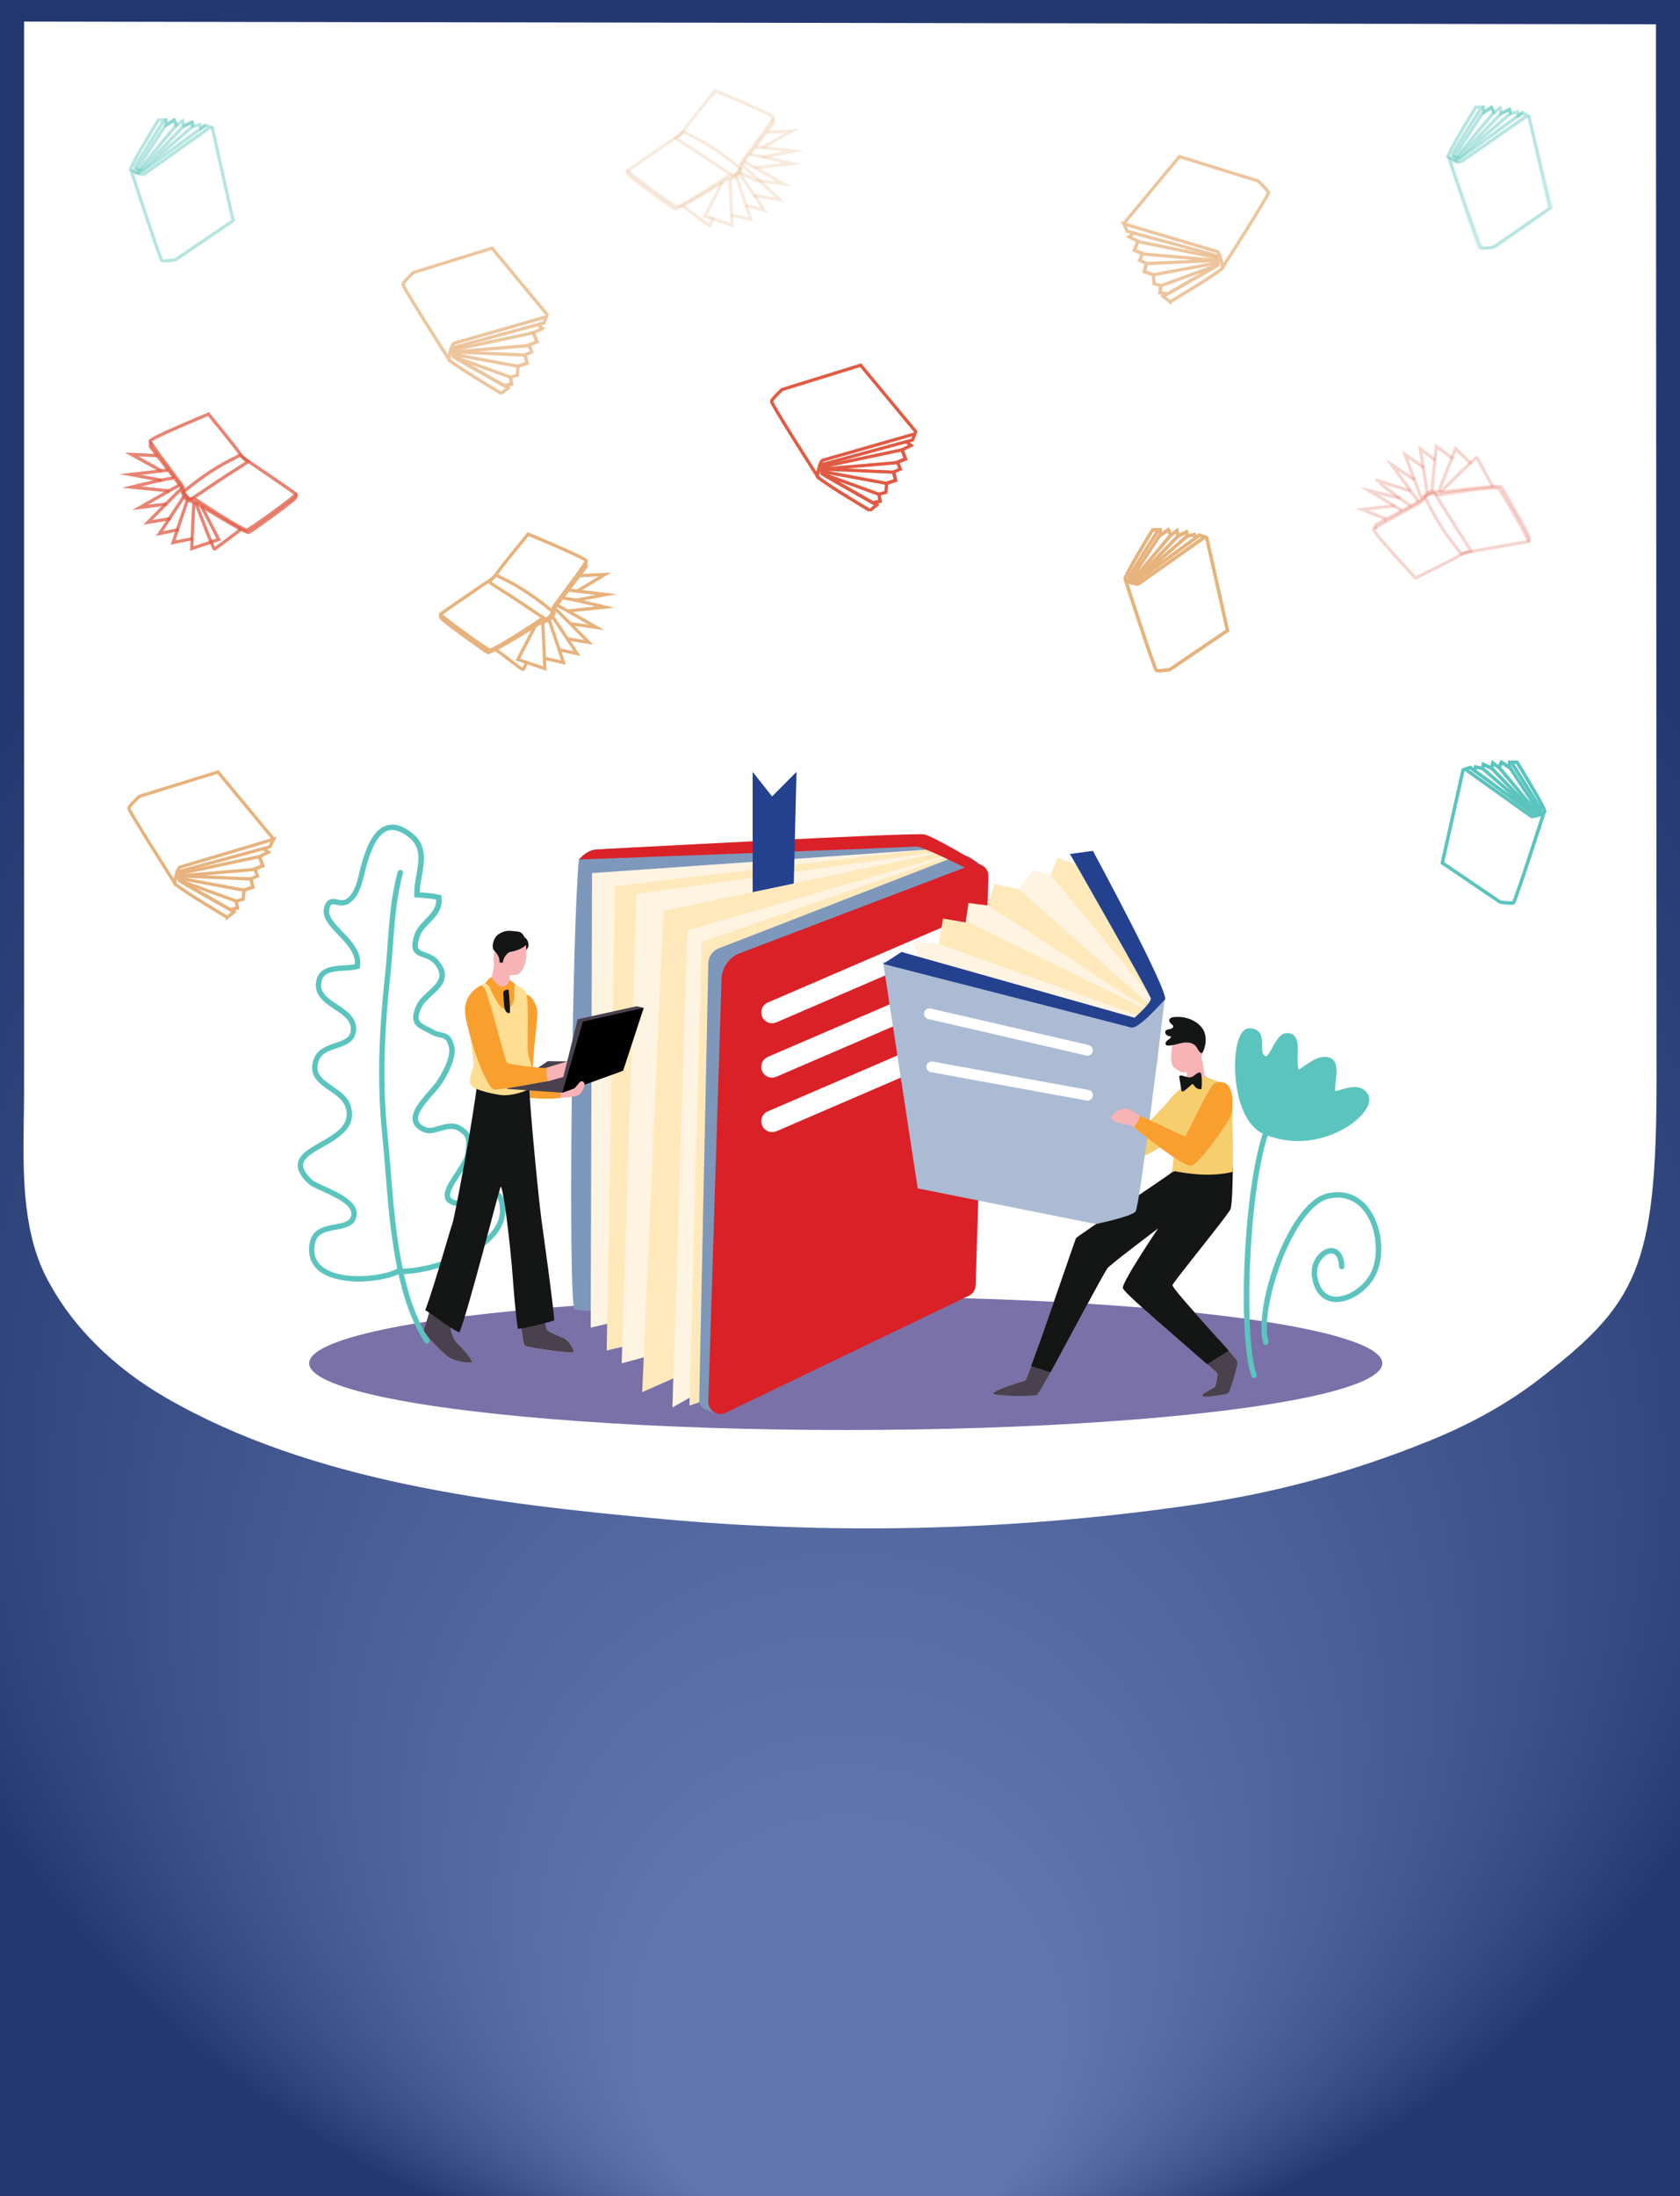 <svg xmlns="http://www.w3.org/2000/svg" xmlns:xlink="http://www.w3.org/1999/xlink" viewBox="0 0 260.24 340"><defs><radialGradient id="c" cx="130.9" cy="177.98" fx="130.9" fy="347.29" r="177.1" gradientTransform="translate(.39 0)" gradientUnits="userSpaceOnUse"><stop offset=".17" stop-color="#fff"></stop><stop offset=".89" stop-color="#231f20"></stop></radialGradient></defs><g><g id="b"><rect y="0" width="260.24" height="340" fill="#24418f" stroke-width="0"></rect><rect width="260.24" height="340" fill="url(#c)" opacity=".28" stroke-width="0"></rect><path d="M5.22,192.72c.47,1.66,1.07,3.27,1.84,4.8,4.04,8.02,10.91,14.41,18.62,18.86,22.64,13.09,51.24,16.45,76.88,18.79,27.72,2.53,55.75,1.75,83.29-2.35,12.18-1.81,23.6-4.96,35.06-9.55,6.2-2.48,12.16-5.62,17.46-9.71,15.13-11.66,18.24-17.15,18.24-46.51,0-7.06,0-14.12-.01-21.17-.01-16.81-.02-33.63-.03-50.44l-.05-83.99c0-.39,0-7.69,0-7.69-.02,0-252.79-.42-252.79-.42v130.36c0,11.67,0,23.34,0,35,0,7.62-.64,16.42,1.5,24.03Z" fill="#fff" stroke-width="0"></path><ellipse cx="131.01" cy="211.06" rx="83.12" ry="10.33" fill="#7971a8" stroke-width="0"></ellipse><path d="M211.96,169.54c-.99-1.83-2.99-1.22-4.18-.86-.33.1-.76.23-.95.23-.06-.25.02-.96.08-1.44.16-1.42.37-3.19-.83-3.68-1.46-.6-3.09.55-4.4,1.48-.17.12-.33.23-.49.34-.23-.6-.2-1.48-.17-2.34.05-1.43.1-3.05-1.31-3.31-1.28-.24-2.03,1.13-2.63,2.24-.3.56-.68,1.26-.95,1.34-.02,0-.05.01-.12-.02-.47-.26-.51-.82-.51-1.72,0-1.06,0-2.52-1.9-2.6-.64-.03-1.52.42-2,2.72-.8,3.78-.08,11.57,4,13.59-3.15,9.63-3.82,32.01-1.73,37.57.06.17.22.27.39.27.05,0,.1,0,.15-.03.22-.08.33-.32.24-.54-2-5.32-1.3-27.62,1.72-36.96,1.62.57,3.2.83,4.69.83,4.53,0,8.28-2.21,9.96-4.13,1-1.14,1.34-2.23.93-2.98Z" fill="#5bc4bf" stroke-width="0"></path><path d="M196.09,208.23c-.18,0-.35-.12-.4-.3-1.09-3.61.98-12.11,4.34-17.83,1.27-2.16,3.27-4.84,5.64-5.36,3.11-.68,5.07.74,6.16,2.07,2.16,2.62,2.78,7.13,1.42,10.29-1.16,2.68-4.31,4.77-6.76,4.45-1.01-.13-2.79-.8-3.26-3.84-.29-1.85.65-3.29,1.53-3.95.73-.55,1.54-.69,2.2-.38.55.26,1.22.93,1.31,2.68.01.23-.17.43-.4.44-.23.02-.43-.17-.44-.4-.05-1.04-.35-1.74-.83-1.96-.37-.17-.87-.06-1.34.29-.75.56-1.42,1.76-1.2,3.15.29,1.88,1.17,2.96,2.54,3.14,2.07.27,4.88-1.62,5.88-3.95,1.23-2.84.65-7.07-1.3-9.42-.94-1.14-2.64-2.38-5.33-1.78-1.64.36-3.4,2.08-5.1,4.96-3.2,5.46-5.27,13.8-4.26,17.16.07.22-.06.45-.28.52-.04.01-.08.02-.12.02Z" fill="#5bc4bf" stroke-width="0"></path><path d="M66.13,208c-.14,0-.27-.07-.35-.19-4.52-7-5.39-17.81-6.08-26.49-.16-1.99-.31-3.86-.49-5.6-.98-9.31-.27-18.21.45-24.93.16-1.49.27-3.06.38-4.57.27-3.76.56-7.65,1.57-11.23.06-.22.29-.35.52-.29.22.06.35.3.29.52-.99,3.5-1.27,7.34-1.55,11.06-.11,1.52-.23,3.09-.39,4.6-.72,6.68-1.42,15.52-.45,24.75.18,1.75.33,3.63.49,5.63.69,8.59,1.54,19.28,5.95,26.1.13.19.07.45-.12.58-.07.05-.15.07-.23.07Z" fill="#5bc4bf" stroke-width="0"></path><path d="M55.64,198.41c-2.32,0-4.65-.45-6.11-1.57-1.39-1.06-1.92-2.63-1.53-4.54.44-2.11,2.36-2.46,3.9-2.74,1.14-.21,2.13-.39,2.43-1.12.71-1.7-2.24-3.04-4.39-4.01-.99-.45-1.77-.8-2.16-1.16-1.22-1.14-1.76-2.15-1.65-3.1.17-1.44,1.79-2.36,3.51-3.34,2.37-1.34,4.81-2.73,3.85-5.5-.36-1.04-1.41-1.76-2.42-2.45-1.56-1.07-3.33-2.29-2.51-4.79.54-1.66,2.04-2.16,3.37-2.61,1.42-.48,2.3-.83,2.41-1.96.14-1.5-1.16-2.37-2.53-3.28-1.46-.97-3.11-2.07-2.87-4.1.3-2.44,2.56-2.58,4.39-2.69.59-.04,1.16-.07,1.64-.17.13-1.7-1.24-3.13-2.57-4.52-1.33-1.39-2.59-2.71-2.2-4.23.42-1.6,1.39-1.4,2.11-1.26.46.09.89.18,1.3-.07,1.23-.75,1.68-2.56,2-3.88.62-2.5,1.65-6.65,4.21-7.5,1.23-.41,2.63.01,4.15,1.25,2.22,1.81,1.77,4.36,1.37,6.61-.15.86-.3,1.68-.32,2.46.93.06,1.99.16,3.06.4l.29.07.03.29c.22,1.87-.88,3.01-1.86,4.01-.65.67-1.27,1.3-1.53,2.12-.62,1.9-.19,2.05.83,2.41.67.23,1.51.52,2.19,1.38,1.98,2.49.26,4.06-1.12,5.31-.65.59-1.33,1.21-1.63,1.88-.91,2-.3,2.31,1.04,2.97.28.14.58.29.88.46.43.25.8.32,1.16.39.92.18,1.55.43,1.99,2.05.59,2.18-1.77,5.68-2.04,6.07-.3.44-.75.95-1.22,1.48-1.14,1.3-2.57,2.92-2.31,4.01.11.44.5.8,1.21,1.08.52.21,1.22,0,1.97-.21,1.08-.31,2.3-.67,3.47.05,1.83,1.13,1.72,2.27,1.56,3.85l-.03.28c-.1,1.04-.93,2.29-1.73,3.5-.82,1.25-1.76,2.66-1.46,3.33.12.28.51.47,1.15.57.74.11,1.76-.35,2.74-.8,1.33-.61,2.6-1.18,3.55-.59.66.41,1.01,1.31,1.06,2.76.06,1.67-.68,3.26-2.21,4.74-3.65,3.52-10.83,5.43-14.29,5.24-1.44.7-3.8,1.16-6.15,1.16ZM51.6,140.01c-.3,0-.45.16-.59.73-.28,1.07.82,2.22,1.99,3.44,1.47,1.53,3.13,3.27,2.76,5.5l-.04.26-.26.07c-.62.17-1.33.22-2.09.26-2.11.13-3.41.32-3.61,1.96-.18,1.52,1.06,2.34,2.5,3.3,1.45.96,3.09,2.06,2.9,4.06-.16,1.73-1.66,2.23-2.98,2.68-1.25.42-2.43.82-2.84,2.07-.59,1.82.45,2.65,2.19,3.84,1.12.77,2.29,1.57,2.74,2.87,1.19,3.43-1.81,5.13-4.23,6.5-1.53.87-2.97,1.69-3.09,2.71-.08.65.39,1.45,1.39,2.39.28.26,1.08.63,1.93,1.01,2.46,1.12,5.83,2.65,4.81,5.1-.48,1.14-1.78,1.38-3.05,1.62-1.5.28-2.91.54-3.23,2.09-.33,1.59.08,2.83,1.22,3.7,2.83,2.16,9.14,1.47,11.48.27l.1-.05h.12c3.18.25,10.3-1.64,13.76-4.99,1.35-1.3,2.01-2.68,1.96-4.1-.04-1.13-.27-1.83-.67-2.08-.58-.36-1.69.15-2.76.64-1.1.5-2.23,1.02-3.22.86-.95-.15-1.54-.49-1.79-1.06-.48-1.09.5-2.56,1.53-4.13.74-1.12,1.51-2.29,1.59-3.12l.03-.29c.15-1.55.22-2.19-1.17-3.05-.85-.52-1.79-.25-2.79.04-.85.25-1.72.5-2.51.19-.97-.39-1.54-.95-1.72-1.67-.36-1.51,1.16-3.23,2.49-4.76.45-.52.88-1.01,1.16-1.41.84-1.21,2.33-3.9,1.92-5.38-.34-1.25-.68-1.31-1.35-1.45-.38-.08-.86-.17-1.41-.49-.29-.17-.57-.31-.84-.44-1.37-.68-2.67-1.32-1.43-4.06.38-.83,1.12-1.5,1.83-2.15,1.56-1.42,2.44-2.38,1.02-4.17-.53-.67-1.18-.89-1.81-1.11-1.3-.45-2.16-.96-1.35-3.46.32-1,1.04-1.73,1.73-2.44.9-.93,1.68-1.74,1.65-3.03-1.06-.21-2.11-.29-3.01-.34l-.38-.02v-.38c-.05-.98.13-2.01.31-3.02.4-2.22.77-4.32-1.07-5.81-1.29-1.05-2.42-1.42-3.36-1.11-2.12.71-3.12,4.73-3.66,6.89-.37,1.48-.86,3.48-2.39,4.41-.69.42-1.36.29-1.9.18-.22-.05-.4-.08-.54-.08Z" fill="#5bc4bf" stroke-width="0"></path><path d="M150.71,133.02s-7.38-3.19-8.49-3.07c-.98.11-39.83.81-49.93,1.57-1.38.1-2.61,1.54-2.61,1.54-1.03,9.39-1.75,69.01-.66,69.63,1.18.67,32.2,1.01,32.2,1.01l29.49-70.69Z" fill="#7e98bb" stroke-width="0"></path><polygon points="144.07 131.5 91.71 135.17 91.5 205.55 137.9 194.34 149.37 133.43 144.07 131.5" fill="#fff3e1" stroke-width="0"></polygon><path d="M144.07,131.5c-.7-.05-48.79,5.69-48.79,5.69l-1.3,71.89,18.5-4.37,32.14-50.54,6.03-19.18-6.58-3.48Z" fill="#ffe9ba" stroke-width="0"></path><polygon points="147.29 131.6 98.57 138.4 96.3 211.07 119.45 204.76 150.47 140.89 147.29 131.6" fill="#fff3e1" stroke-width="0"></polygon><polygon points="146.44 131.82 102.76 141.04 99.48 215.53 143.31 196.11 146.44 131.82" fill="#ffe9ba" stroke-width="0"></polygon><polygon points="146.91 132.34 106.47 144.03 104.16 217.9 136.72 199.37 151.4 135 146.91 132.34" fill="#fff3e1" stroke-width="0"></polygon><polygon points="147.54 132.36 108.69 145.84 106.8 217.62 117.55 213.86 147.32 159.76 150.36 134.74 147.54 132.36" fill="#ffe9ba" stroke-width="0"></polygon><path d="M150.71,133.02c-.73-.62-1.73-.79-2.62-.44l-36.76,14.24c-.94.37-1.58,1.27-1.61,2.29l-1.41,67.62c-.02.65.37,1.24.98,1.48l1.8.7,41.52-84.52-1.9-1.37Z" fill="#7e98bb" stroke-width="0"></path><path d="M150.6,133.88l-35.99,13.69c-1.66.63-2.78,2.2-2.84,3.98l-2.05,65.45c-.04,1.4,1.41,2.34,2.67,1.73l37.69-18.13c.63-.3,1.03-.92,1.05-1.62l1.98-63.31c.04-1.33-1.28-2.27-2.52-1.8Z" fill="#da2128" stroke-width="0"></path><path d="M149.46,134.32s-6.79-3.41-7.59-3.27c-.8.13-52.18,2.02-52.18,2.02,0,0,1.19-1.45,2.61-1.54,1.42-.1,49.33-2.7,50.9-2.34,1.57.37,8.34,4.45,8.34,4.45l-2.08.68Z" fill="#da2128" stroke-width="0"></path><path d="M79.49,152.73c-.91-.88-.41-2.76-.41-2.76l-2.43-1.83s-.23,3.22-.93,4.17c-.7.95,1.18,1.53,1.18,1.53l1.46-.59,1.13-.52Z" fill="#f8b3b5" stroke-width="0"></path><path d="M85.39,169.94c.55.02,3.76.08,4.42-.55.38-.36,1.06-1.58.59-1.94-.47-.36-.72,1.13-1.64,1.08-.55-.02.19-.59.08-.96-.11-.37-2.17.85-2.53.81-.36-.04-1.47,1.54-.92,1.56Z" fill="#f8b3b5" stroke-width="0"></path><path d="M86.63,168.13c-2.91,0-3.56-1.11-3.94-1.4-.55-.43.61-9.08.57-9.9-.04-.74-.43-2.1-1.42-2.8-.12.02-.25.04-.37.06l-2.53,8.49s.61,6.31,1.4,6.98c.58.49,5.28.72,6.5.39.04-.55-.3-1.28-.21-1.82Z" fill="#f99f2e" stroke-width="0"></path><path d="M81.26,145.13c.33.1.82.99.53,1.55-.08.15-.57.94-.57.94l-.33-1.46.38-1.03Z" fill="#141515" stroke-width="0"></path><path d="M76.09,152.27c-1.26.03-3.11,1.38-3.49,2.14-.38.76,1.59,10.82,1.4,12.59-.19,1.77-3.32,22.65-3.64,23.34-1.93,4.24-3.03,10.86-4.72,15.49-.17.48,3.04,3.8,3.99,4.37.95.57,3.04.89,3.42.7.38-.19-1.9-2.72-2.22-2.91-.32-.19-1.08-1.96-1.01-2.28.06-.32,7.39-21.25,7.71-21.94.32-.7,2,12.18,2.76,16.94.16,1.03.54,7.31.99,7.63.44.32,7.28,1.27,7.53,1.01.25-.25-.7-1.77-1.33-2.09-.63-.32-2.63-1.04-2.78-1.46-.85-2.29-1.84-18.04-1.84-18.86s-.89-17.78-.89-18.35-.51-14.43-.82-15c-.32-.57-2.78-1.38-5.06-1.32Z" fill="#f8b3b5" stroke-width="0"></path><path d="M73.05,210.9c.38-.19-1.9-2.72-2.22-2.91-.32-.19-1.08-1.96-1.01-2.28.03-.13,1.25-3.67,2.72-7.88-1.55-.03-3.1.02-4.65.17-.72,2.75-1.41,5.53-2.25,7.83-.17.48,3.04,3.8,3.99,4.37.95.57,3.04.89,3.42.7Z" fill="#49424e" stroke-width="0"></path><path d="M88.81,209.35c.25-.25-.7-1.77-1.33-2.09-.63-.32-2.63-1.04-2.78-1.46-.31-.84-.64-3.46-.93-6.49-1.26-.28-2.53-.53-3.8-.75.12.81.23,1.54.33,2.14.16,1.03.54,7.31.99,7.63.44.32,7.28,1.27,7.53,1.01Z" fill="#49424e" stroke-width="0"></path><path d="M80.22,205.71c1.04,0,5.32-1.12,5.65-1.32-.42-4.34-1.45-11.53-1.99-15.5-.49-3.63-1.72-16.55-1.9-20.45-.17.02-6.1,1.71-8.01-1.05-.54,5.21-3.63,21.51-3.91,22.12-.24.52-2.66,9.21-4.18,13.33,1.15.66,4.05,2.98,5.29,3.44,1.36-3.26,6.08-21.89,6.37-22.52.32-.7,1.5,8.39,1.95,14.8.04.58.39,5.19.73,7.14Z" fill="#141515" stroke-width="0"></path><path d="M75.58,152.06c-2.52,1.02-3.02,2.44-3.02,4.86s1.04,7.42.78,8.25c-.26.84.62,2.22.62,2.22,0,0,.82,1.76,3.79,1.77,3.08,0,3.8-.38,4.21-.72.41-.34.88-.4.67-1.45-.21-1.04-.83-2.98-.89-4.33-.06-1.35.16-8.03-.21-8.82-.37-.79-2.22-1.83-2.55-1.57-.33.26-.42,1.44-.63,1.4-.22-.04-2.44-1.75-2.79-1.61Z" fill="#f99f2e" stroke-width="0"></path><path d="M82.69,168.07c.68-.78-.89-4.19-.94-5.4-.06-1.35.16-8.03-.21-8.82-.27-.59-1.39-1.33-2.06-1.55.01.13.07.28.1.46.09.5.12,1.01.09,1.51-.03.5-.13,1.03-.44,1.42-.31.4-.89.62-1.34.41-.26-.12-.44-.36-.61-.6-.6-.85-1.09-1.78-1.47-2.75-.09-.22-.17-.46-.3-.66-2.45,1.02-2.94,2.44-2.94,4.83s1.04,7.42.78,8.25c-.05.16-.76,1.68-.5,2.59.26.91,3,1.5,4.57,1.75,1.81.28,4.61-.67,5.27-1.44Z" fill="#ffde91" stroke-width="0"></path><path d="M75.19,152.24c1.04.63,2.4,2.63,2.49,2.63.08,0,.68-1.62.8-1.22.02.07.66,1.09.83,1.07.17-.02.47-2.25.45-2.32-.03-.06-.14-.21-.19-.25-.25-.17-.32-.22-.58-.4-.06.23-.18.3-.3.51-.12.21-.42.42-.66.47-.37.08-.72-.16-1.01-.41-.17-.14-.34-.29-.49-.46-.11-.12-.4-.57-.4-.57-.44.16-.82.73-.95.94Z" fill="#f99f2e" stroke-width="0"></path><polygon points="96.96 164.45 96.24 165.87 87.1 169.17 78.47 168.58 84.87 164.28 96.96 164.45" fill="#49424e" stroke-width="0"></polygon><path d="M74.15,152.76c-.97.66-1.87,1.55-2.08,3.17-.12.96.16,2.49,1.36,6.48.57,1.91,2.28,6.06,3.04,6.25.76.19,7.94-1.26,8.32-1.26s3.29-1.08,3.8-.76,1.7.2,1.71-.32c0-.51-1.39-2.09-1.84-2.09s-3.8,1.08-4.05,1.14c-.25.06-5.54-.51-5.85-.83-.32-.32-2.19-7.82-2.57-8.77-.38-.95-.73-3.77-1.84-3.01Z" fill="#f8b3b5" stroke-width="0"></path><path d="M77.3,145.07c-.48.81-.74,2.09-.84,3.2-.1,1.12.57,2.21,1.13,2.42.56.21,2.16.44,2.67.12,1.21-.75,1.37-2.85,1.27-3.99-.1-1.14-.83-2.22-1.57-2.4-1.59-.38-2.29.03-2.66.65Z" fill="#f8b3b5" stroke-width="0"></path><path d="M77.96,153.8c.06.43.06,1.74.22,2.38.16.63.8.91.82.46.03-.45-.14-3.29-.24-3.39-.1-.1-.87.02-.8.55Z" fill="#141515" stroke-width="0"></path><path d="M84.72,165.27c-.16.05-.28.08-.32.09-.25.06-5.54-.51-5.85-.83-.32-.32-2.19-7.82-2.57-8.77-.38-.95-.73-3.77-1.84-3.01-.97.66-1.87,1.55-2.08,3.17-.12.96.16,2.49,1.36,6.48.57,1.91,2.28,6.06,3.04,6.25.76.19,7.94-1.26,8.32-1.26.02,0,.05,0,.08,0-.14-.46-.21-.94-.21-1.42,0-.24.03-.47.07-.69Z" fill="#f99f2e" stroke-width="0"></path><path d="M77.25,144.61c-.9.59-1.09,2.03-.8,2.42.29.38.67.67.84,1.26.17.59,0,.69.18.73.05,0,.44.1.45-.1.04-.82.85-1.51,1.08-1.54,1.58-.23,2.63-1.03,2.55-1.37-.5-2.01-1.17-1.74-2.06-1.86-.59-.08-1.35-.12-2.25.47Z" fill="#141515" stroke-width="0"></path><polygon points="99.72 156.03 98.62 155.78 89.48 157.8 87.1 167.39 87.62 167.39 99.72 156.03" fill="#49424e" stroke-width="0"></polygon><polygon points="90.29 158.16 87.1 169.17 96.53 165.75 99.72 156.03 90.29 158.16" fill="#010101" stroke-width="0"></polygon><path d="M88.71,168.7l1.83-.63c.02-.26-.03-.48-.21-.61-.52-.38-.85.79-1.63,1.23Z" fill="#f8b3b5" stroke-width="0"></path><polygon points="116.59 138.12 116.59 119.5 119.6 123.3 123.38 119.5 122.96 136.78 116.59 138.12" fill="#24418f" stroke-width="0"></polygon><path d="M119.6,158.42c-.65,0-1.27-.38-1.54-1.01-.37-.85.03-1.83.87-2.2l28.19-12.15c.85-.37,1.83.03,2.2.87.37.85-.03,1.84-.87,2.2l-28.19,12.15c-.22.09-.44.14-.66.14Z" fill="#fff" stroke-width="0"></path><path d="M119.6,166.84c-.65,0-1.27-.38-1.54-1.01-.37-.85.03-1.83.87-2.2l28.19-12.15c.85-.37,1.83.03,2.2.87.37.85-.03,1.83-.87,2.2l-28.19,12.15c-.22.09-.44.14-.66.14Z" fill="#fff" stroke-width="0"></path><path d="M119.6,175.27c-.65,0-1.27-.38-1.54-1.01-.37-.85.03-1.84.87-2.2l28.19-12.15c.85-.37,1.83.03,2.2.88.37.85-.03,1.83-.87,2.2l-28.19,12.15c-.22.09-.44.14-.66.14Z" fill="#fff" stroke-width="0"></path><path d="M183.64,165c.2,1,.36,2.01,0,2.65-.36.64-2,1.93-2.36,2.5-.36.57-4.08,4.51-4.65,4.65-.57.14-7.94-1.72-8.16-2-.21-.29-1.29-1.5-1.72-1.57-.43-.07-.49.32-.74.59-.19.22-.25.95.03,1.31.29.36.92,1.28,1.35,1.13.43-.15,9.16,4.84,9.73,4.7.57-.14,4.44-2.43,4.72-2.29.29.14-.14,4.58-.36,4.87-.21.29-14.67,9.88-14.82,10.16-.14.29-7.51,21.95-7.87,22.02-.36.07-4.87,1.5-4.94,2-.07.5,6.23.43,6.73.29.5-.14,9.74-17.85,10.95-19.66.36-.53,7.87-6.18,7.87-6.18,0,0-5.61,8.31-5.47,9.24.14.93,14.63,12.97,14.63,13.25s-.21,1.86-.43,2.08c-.21.21-2.08,1-1.93,1.36.14.36,3.79-.14,4.08-.43s1.43-4.22,1.43-4.8-10.31-11.38-10.09-11.95c.21-.57,8.45-10.66,8.95-11.67.5-1,.41-11.5.34-12.86-.07-1.36.43-5.93-1.63-6.75-.9-.36-2.79-.79-2.79-1.36s-.13-2.36-.7-3.01c-.57-.64-2.24,1.32-2.16,1.72Z" fill="#f8b3b5" stroke-width="0"></path><path d="M186.21,216.1c.14.36,3.79-.14,4.08-.43s1.43-4.22,1.43-4.8c0-.2-1.26-1.65-2.89-3.48-.13.06-.27.12-.4.18-1.3.53-2.62,1.02-3.95,1.44,2.32,2,4.1,3.55,4.1,3.65,0,.29-.21,1.86-.43,2.08-.21.21-2.08,1-1.93,1.36Z" fill="#49424e" stroke-width="0"></path><path d="M163.78,208.91c-.94-.28-1.88-.57-2.83-.79-1.14,3.19-2.02,5.58-2.14,5.6-.36.07-4.87,1.5-4.94,2-.07.5,6.23.43,6.73.29.21-.06,1.93-3.15,3.95-6.88-.26-.07-.51-.15-.76-.22Z" fill="#49424e" stroke-width="0"></path><path d="M181.63,198.93c.21-.57,8.45-10.66,8.95-11.67.25-.51.36-3.45.39-6.41-.29-.03-.59-.03-.87-.02-2.82.05-4.87.09-7.69.14-.05.29-.87.51-.91.56-.21.29-14.67,9.88-14.82,10.16-.12.23-4.9,14.27-6.96,19.81,1.01.29,2.01.61,2.99.97,2.94-5.3,7.96-14.83,8.83-16.12.36-.53,7.87-6.18,7.87-6.18,0,0-5.61,8.31-5.47,9.24.11.74,9.28,8.49,13.04,11.79.89-.55,1.78-1.1,2.66-1.64.23-.14.47-.29.7-.43-2.8-3.23-8.89-9.76-8.72-10.2Z" fill="#141515" stroke-width="0"></path><path d="M168.46,175.26c2.6,1.1,8.21,3.81,8.66,3.7.57-.14,4.44-2.43,4.72-2.29.25.12-.04,3.5-.27,4.57,3.01.63,6.45.92,9.38.18.04-3.06,0-6.3-.04-7.01-.07-1.36.43-5.93-1.63-6.75-.69-.27-1.96-.59-2.51-.98-1.02.27-2.04.6-3.07.84-.02.05-.04.1-.07.14-.36.64-2,1.93-2.36,2.5-.36.57-4.08,4.51-4.65,4.65-.48.12-5.79-1.18-7.58-1.77-.17.64-.38,1.46-.58,2.22Z" fill="#f6ce6e" stroke-width="0"></path><path d="M181.85,165.23c.39.29,1.16.97,1.7.77.54-.2,2.24-1.42,2.57-2.42.33-1,1.02-3.02-1.11-3.98-1.28-.58-3,.27-3.35,1.96-.18.86-.53,3.14.19,3.67Z" fill="#f8b3b5" stroke-width="0"></path><path d="M167.97,173.78c1.12-.44,1.01-1.01,1.07-1.61.06-.6-2.81-1.03-2.84-.76-.02.27,1.77,2.37,1.77,2.37Z" fill="#f8b3b5" stroke-width="0"></path><path d="M183.64,167.65s.05-.09.07-.14c1.03-.23,2.05-.56,3.07-.84-.17-.12-.28-.24-.28-.38,0-.57-.13-2.36-.7-3.01-.57-.64-2.24,1.32-2.16,1.72.2,1,.36,2.01,0,2.65Z" fill="#f8b3b5" stroke-width="0"></path><path d="M186.39,159.44c-.26-.48-.66-.86-1.11-1.17-1.01-.68-2.27-.95-3.48-.8-.26.03-.57.12-.66.37-.1.3.17.58.41.78.07.06.14.12.17.2.09.25-.21.45-.47.5-.26.05-.56.06-.7.28-.13.21-.02.49.17.64.19.15.45.19.69.23-.05.28-.35.43-.58.6-.23.17-.41.54-.18.72.08.07.2.08.3.08.77.02,1.5-.3,2.26-.43.76-.13,1.66-.02,2.09.61.45.66.78,1.62,1.22.37.34-.94.36-2.1-.12-2.99Z" fill="#141515" stroke-width="0"></path><path d="M182.86,166.52s-.09,0-.13.02c-.07.05-.07.15-.05.23.11.67.21,1.34.32,2.01,0,.05.02.11.05.15.1.11.28.03.4-.06.4-.3.78-.62,1.14-.96.03-.03.06-.06.11-.07.11-.03.19.09.25.19.24.4.71.69,1.16.58.09-.71.09-1.44,0-2.15-.02-.17-.08-.38-.25-.43-.1-.02-.19.02-.28.06-.4.2-.77.68-1.23.71-.47.04-.99-.29-1.48-.3Z" fill="#141515" stroke-width="0"></path><polygon points="142.51 148.79 141.34 145.78 145.42 146.14 146.09 142.23 149.58 142.83 150.03 139.8 152.99 140.18 154.03 136.87 157.76 137.72 159.95 134.71 162.74 135.5 163.83 132.81 166.68 133.85 179.13 153.8 179.51 164.73 175.26 169.21 149.64 162.39 142.51 148.79" fill="#fff3e1" stroke-width="0"></polygon><path d="M178.88,156.93l-29.27-14.31-.03.21-3.48-.6-.67,3.91,32.15,11.51,1.85,4.53-.2-5.59-21.43-18.92s-3.76-.81-3.76-.81l-1.03,3.27,25.87,16.79Z" fill="#ffe9ba" stroke-width="0"></path><polygon points="179.13 153.8 166.68 133.85 163.83 132.81 162.75 135.47 179.18 155.32 179.13 153.8" fill="#ffe9ba" stroke-width="0"></polygon><path d="M136.79,148.92l5.37,35.06,27.59,5.52s5.5-1.13,6.16-1.94c.66-.81,4.54-33.11,4.54-33.11l-3.58,3.6-40.07-9.14Z" fill="#aabbd3" stroke-width="0"></path><path d="M169.3,131.73s11.99,22.2,11.15,23.03c-.85.83-4.11,4.63-5.26,4.31-1.15-.32-38.4-9.84-38.4-9.84l2.86-1.85,36.09,10.18s2.62-2.27,2.52-2.98c-.1-.71-12.52-22.37-12.52-22.37l3.56-.48Z" fill="#24418f" stroke-width="0"></path><path d="M188.25,167.68c-1.02.34-4.4,8.3-4.69,8.25-.29-.06-6.45-3.02-6.81-3.09-.36-.07-1.49-1.17-2.35-1.2-.86-.03-2.19.65-2.23,1.42-.03.77,2.77,1.07,3.07,1.2.29.13,7.97,6.43,9.25,6.22,1.28-.2,5.63-6.59,6.09-7.53.46-.94.99-6.35-2.33-5.26Z" fill="#f8b3b5" stroke-width="0"></path><path d="M190.58,172.94c.46-.94.99-6.35-2.33-5.26-1.02.34-4.4,8.3-4.69,8.25-.29-.06-6.45-3.02-6.81-3.09-.06-.01-.13-.05-.22-.1-.07.32-.13.64-.28.93-.17.31-.38.6-.62.87,1.63,1.24,7.73,6.12,8.86,5.94,1.28-.2,5.63-6.59,6.09-7.53Z" fill="#f99f2e" stroke-width="0"></path><path d="M168.46,163.44c-.06,0-.13,0-.19-.02l-24.48-5.66c-.45-.1-.73-.55-.63-1,.1-.45.55-.73,1-.63l24.48,5.66c.45.1.73.55.63,1-.09.39-.43.65-.82.65Z" fill="#fff" stroke-width="0"></path><path d="M168.46,170.39s-.1,0-.15-.01l-24.12-4.39c-.46-.08-.76-.52-.67-.97.08-.46.52-.76.97-.67l24.12,4.39c.46.08.76.52.67.97-.07.4-.43.69-.82.69Z" fill="#fff" stroke-width="0"></path><line x1="82.64" y1="51.52" x2="70.65" y2="54.06" fill="none" opacity=".75" stroke="#e7b27c" stroke-miterlimit="10" stroke-width=".5"></line><polyline points="179.68 81.79 179.79 82.83 180.98 82.03 181.37 82.86 182.31 82.14 182.5 82.97 183.77 82.36 183.92 83 185.01 82.76 185.14 83.34 185.81 82.85" fill="none" stroke="#e7b27c" stroke-miterlimit="10" stroke-width=".5"></polyline><polyline points="179.68 81.79 179.79 82.83 180.98 82.03 181.37 82.86 182.31 82.14 182.5 82.97 183.77 82.36 183.92 83 185.01 82.76 185.14 83.34 185.81 82.85" fill="none" stroke="#e7b27c" stroke-miterlimit="10" stroke-width=".5"></polyline><polyline points="175.53 89.79 175.53 89.79 181.36 82.83 180.98 82.03 179.79 82.83 179.77 82.69 175.27 89.56 175.53 89.79" fill="none" stroke="#e7b27c" stroke-miterlimit="10" stroke-width=".5"></polyline><polyline points="175.53 89.79 175.53 89.79 181.36 82.83 180.98 82.03 179.79 82.83 179.77 82.69 175.27 89.56 175.53 89.79" fill="none" stroke="#e7b27c" stroke-miterlimit="10" stroke-width=".5"></polyline><path d="M182.5,82.97l-6.7,6.94c.24-.05,8.12-6.93,8.12-6.93l-.14-.61-1.28.6Z" fill="none" stroke="#e7b27c" stroke-miterlimit="10" stroke-width=".5"></path><path d="M182.5,82.97l-6.7,6.94c.24-.05,8.12-6.93,8.12-6.93l-.14-.61-1.28.6Z" fill="none" stroke="#e7b27c" stroke-miterlimit="10" stroke-width=".5"></path><path d="M176.37,90.39c.31-.23,10.24-7.28,10.24-7.28l-.79-.27-9.78,7.15s-1.05-.39-1.1-.62c-.05-.22,4.53-7.35,4.53-7.35h-.91s-4.61,7.49-4.26,7.65c.35.16,1.77.94,2.08.71" fill="none" stroke="#e7b27c" stroke-miterlimit="10" stroke-width=".5"></path><path d="M176.37,90.39c.31-.23,10.25-7.22,10.25-7.22l-.8-.33-9.78,7.15s-1.05-.39-1.1-.62c-.05-.22,4.53-7.35,4.53-7.35h-.91s-4.61,7.49-4.26,7.65c.35.16,1.77.94,2.08.71" fill="none" stroke="#e7b27c" stroke-miterlimit="10" stroke-width=".5"></path><polyline points="40.83 131.36 41.58 131.94 40.17 132.62 40.72 134.04 39.47 134.52 39.91 135.6 38.87 136.06 39.18 137.34 37.79 137.8 37.67 139.21 36.6 139.5 36.78 140.59 35.64 140.81" fill="none" stroke="#e7b27c" stroke-miterlimit="10" stroke-width=".5"></polyline><path d="M27.76,135.96l10.03,1.86s1.39-.47,1.39-.47l-.31-1.27-11.05-.48,11.68-1-.03-.07,1.25-.49-.55-1.41" fill="none" stroke="#e7b27c" stroke-miterlimit="10" stroke-width=".5"></path><polyline points="27.79 136.31 35.64 140.81 36.78 140.59 36.6 139.51 27.79 136.31" fill="none" stroke="#e7b27c" stroke-miterlimit="10" stroke-width=".5"></polyline><path d="M42.39,129.92l-8.63-10.4-12.17,3.77s-1.58,1.45-1.63,1.84c-.06.39,7.08,11.54,7.08,11.54l.46-1.88" fill="none" stroke="#e7b27c" stroke-miterlimit="10" stroke-width=".5"></path><path d="M35.2,142.02s-8.27-4.9-8.16-5.34c.11-.44.43-2.32.87-2.44.44-.12,14.48-4.31,14.48-4.31l-.57,1.17-13.79,3.75s-.41,1.26-.24,1.47c.17.21,8.48,4.85,8.48,4.85l-1.07.86Z" fill="none" stroke="#e7b27c" stroke-miterlimit="10" stroke-width=".5"></path><path d="M89.72,89.13c2.02-.11,3.98-.19,3.98-.19l-4.3,2.58" fill="none" stroke="#e7b27c" stroke-miterlimit="10" stroke-width=".5"></path><polyline points="88.04 91.36 93.91 92.04 89.17 92.93" fill="none" stroke="#e7b27c" stroke-miterlimit="10" stroke-width=".5"></polyline><path d="M87.05,92.62c.19-.24,6.68,1.37,6.68,1.37l-5.8.6" fill="none" stroke="#e7b27c" stroke-miterlimit="10" stroke-width=".5"></path><path d="M86.25,93.66c1.85,1,6.15,3.48,6.15,3.48l-4.03-.58" fill="none" stroke="#e7b27c" stroke-miterlimit="10" stroke-width=".5"></path><path d="M85.96,94.25c.09-.08,5.23,5.2,5.23,5.2l-3.33-.55" fill="none" stroke="#e7b27c" stroke-miterlimit="10" stroke-width=".5"></path><polyline points="85.59 95.44 89.39 101.19 86.49 100.57" fill="none" stroke="#e7b27c" stroke-miterlimit="10" stroke-width=".5"></polyline><path d="M85.06,95.96c.8,2.36,2.23,6.62,2.23,6.62l-3.09-.7" fill="none" stroke="#e7b27c" stroke-miterlimit="10" stroke-width=".5"></path><path d="M84.06,96.3c.15,2.42.34,7.21.34,7.21l-4.18-1.41,2.69-5.18" fill="none" stroke="#e7b27c" stroke-miterlimit="10" stroke-width=".5"></path><path d="M81.61,102.38c-.6,1.65-.57,1.18-.72,1.21-.09.01-2.29-1.65-4.12-3.05" fill="none" stroke="#e7b27c" stroke-miterlimit="10" stroke-width=".5"></path><path d="M186.89,83.09l3.25,14.52-8.94,6.06s-1.79.28-2.08.11c-.29-.17-4.69-13.77-4.69-13.77l1.36.37" fill="none" stroke="#e7b27c" stroke-miterlimit="10" stroke-width=".5"></path><path d="M186.89,83.09l3.25,14.52-8.94,6.06s-1.79.28-2.08.11c-.29-.17-4.71-13.76-4.71-13.76l1.37.35" fill="none" stroke="#e7b27c" stroke-miterlimit="10" stroke-width=".5"></path><path d="M84.86,95.74c.11-.07.23-.17.36-.31.28-.32.37-.54.41-.72-1.63-1.39-3.43-2.7-5.27-3.81-.9-.54-1.82-1.03-2.76-1.49-.26-.13-.51-.26-.76-.39-.27.34-.82.77-1.16,1,.26.2.53.39.8.57.9.59,1.82,1.15,2.72,1.74,1.79,1.17,3.54,2.4,5.35,3.54.1-.02.21-.05.32-.12" fill="none" stroke="#e7b27c" stroke-miterlimit="10" stroke-width=".5"></path><path d="M83.71,96.42c-.25.15-7.56,4.72-8.15,4.6-.23-.05-7.1-4.97-7.27-5.4-.17-.43.09-.61.09-.61" fill="none" stroke="#e7b27c" stroke-miterlimit="10" stroke-width=".5"></path><path d="M83.84,96.36c-.05.02-.1.03-.13.05" fill="none" stroke="#e7b27c" stroke-miterlimit="10" stroke-width=".5"></path><path d="M84.06,96.3c-.08.02-.15.04-.22.06" fill="none" stroke="#e7b27c" stroke-miterlimit="10" stroke-width=".5"></path><path d="M84.24,96.26c-.06.02-.12.03-.18.04" fill="none" stroke="#e7b27c" stroke-miterlimit="10" stroke-width=".5"></path><path d="M85.26,95.83c-.3.23-.7.35-1.02.43" fill="none" stroke="#e7b27c" stroke-miterlimit="10" stroke-width=".5"></path><path d="M85.92,94.47c-.08.39-.21.91-.5,1.22-.05.05-.1.1-.15.14" fill="none" stroke="#e7b27c" stroke-miterlimit="10" stroke-width=".5"></path><path d="M85.96,94.25c-.01.07-.02.14-.04.22" fill="none" stroke="#e7b27c" stroke-miterlimit="10" stroke-width=".5"></path><path d="M86.91,92.81c-.51.67-.87,1.14-.89,1.17-.02.03-.04.13-.06.27" fill="none" stroke="#e7b27c" stroke-miterlimit="10" stroke-width=".5"></path><path d="M86.98,92.72s-.05.06-.07.09" fill="none" stroke="#e7b27c" stroke-miterlimit="10" stroke-width=".5"></path><path d="M87.05,92.62s-.05.06-.07.1" fill="none" stroke="#e7b27c" stroke-miterlimit="10" stroke-width=".5"></path><path d="M90.71,87c.08.27.11.69.11.69,0,0-2.35,3.07-3.76,4.92" fill="none" stroke="#e7b27c" stroke-miterlimit="10" stroke-width=".5"></path><path d="M89.22,89.24c.75-1.03,1.38-1.94,1.62-2.38.03-.07-.25-.25-.74-.51" fill="none" stroke="#e7b27c" stroke-miterlimit="10" stroke-width=".5"></path><path d="M87.69,91.32c.5-.67,1.04-1.4,1.53-2.07" fill="none" stroke="#e7b27c" stroke-miterlimit="10" stroke-width=".5"></path><path d="M86.76,92.57c.28-.37.6-.8.93-1.25" fill="none" stroke="#e7b27c" stroke-miterlimit="10" stroke-width=".5"></path><path d="M86.49,92.93c.08-.11.17-.23.27-.36" fill="none" stroke="#e7b27c" stroke-miterlimit="10" stroke-width=".5"></path><path d="M86.29,93.2c.06-.08.13-.18.2-.27" fill="none" stroke="#e7b27c" stroke-miterlimit="10" stroke-width=".5"></path><path d="M76.56,100.37c1.97-.97,6.94-4.25,7.19-4.44.33-.26.82.25,1.47-.51.65-.76.29-.92.57-1.5.04-.09.23-.35.5-.73" fill="none" stroke="#e7b27c" stroke-miterlimit="10" stroke-width=".5"></path><path d="M69.29,94.34c-.62.43-1.03.72-1.03.72-.16.25,6.97,5.35,7.55,5.58.09.04.36-.07.76-.26" fill="none" stroke="#e7b27c" stroke-miterlimit="10" stroke-width=".5"></path><path d="M90.1,86.36c-2.16-1.13-8.29-3.67-8.29-3.67,0,0-4.67,5.67-4.84,6.1-.17.43-1.32,1.27-1.55,1.36-.17.07-4.19,2.85-6.14,4.19" fill="none" stroke="#e7b27c" stroke-miterlimit="10" stroke-width=".5"></path><line x1="40.17" y1="132.62" x2="27.91" y2="135.22" fill="none" stroke="#e7b27c" stroke-miterlimit="10" stroke-width=".5"></line><polyline points="233.88 117.77 233.78 118.8 232.58 118.01 232.19 118.84 231.25 118.12 231.07 118.94 229.79 118.34 229.65 118.98 228.56 118.74 228.43 119.32 227.75 118.83" fill="none" stroke="#5bc4bf" stroke-miterlimit="10" stroke-width=".5"></polyline><polyline points="233.88 117.77 233.78 118.8 232.58 118.01 232.19 118.84 231.25 118.12 231.07 118.94 229.79 118.34 229.65 118.98 228.56 118.74 228.43 119.32 227.75 118.83" fill="none" stroke="#5bc4bf" stroke-miterlimit="10" stroke-width=".5"></polyline><polyline points="238.04 125.77 238.04 125.77 232.21 118.81 232.58 118.01 233.78 118.8 233.79 118.67 238.3 125.54 238.04 125.77" fill="none" stroke="#5bc4bf" stroke-miterlimit="10" stroke-width=".5"></polyline><polyline points="238.04 125.77 238.04 125.77 232.21 118.81 232.58 118.01 233.78 118.8 233.79 118.67 238.3 125.54 238.04 125.77" fill="none" stroke="#5bc4bf" stroke-miterlimit="10" stroke-width=".5"></polyline><path d="M231.07,118.94l6.7,6.94c-.24-.05-8.12-6.93-8.12-6.93l.14-.61,1.28.6Z" fill="none" stroke="#5bc4bf" stroke-miterlimit="10" stroke-width=".5"></path><path d="M231.07,118.94l6.7,6.94c-.24-.05-8.12-6.93-8.12-6.93l.14-.61,1.28.6Z" fill="none" stroke="#5bc4bf" stroke-miterlimit="10" stroke-width=".5"></path><path d="M237.19,126.37c-.31-.23-10.22-7.29-10.22-7.29l.77-.26,9.78,7.15s1.05-.39,1.1-.62c.05-.22-4.49-7.33-4.49-7.33h.87s4.61,7.48,4.26,7.63c-.35.16-1.77.94-2.08.71" fill="none" stroke="#5bc4bf" stroke-miterlimit="10" stroke-width=".5"></path><path d="M237.19,126.37c-.31-.23-10.22-7.29-10.22-7.29l.77-.26,9.78,7.15s1.05-.39,1.1-.62c.05-.22-4.52-7.35-4.52-7.35h.9s4.61,7.49,4.26,7.65c-.35.16-1.77.94-2.08.71" fill="none" stroke="#5bc4bf" stroke-miterlimit="10" stroke-width=".5"></path><path d="M226.67,119.07l-3.25,14.52,8.94,6.06s1.79.28,2.08.11c.29-.17,4.67-13.77,4.67-13.77l-1.33.36" fill="none" stroke="#5bc4bf" stroke-miterlimit="10" stroke-width=".5"></path><path d="M226.67,119.07l-3.25,14.52,8.94,6.06s1.79.28,2.08.11c.29-.17,4.67-13.83,4.67-13.83l-1.33.42" fill="none" stroke="#5bc4bf" stroke-miterlimit="10" stroke-width=".5"></path><g opacity=".75"><polyline points="175.62 36.08 174.87 36.66 176.27 37.34 175.72 38.75 176.98 39.24 176.54 40.32 177.58 40.78 177.27 42.06 178.65 42.52 178.78 43.93 179.84 44.22 179.67 45.31 180.81 45.53" fill="none" stroke="#e7b27c" stroke-miterlimit="10" stroke-width=".5"></polyline><path d="M188.69,40.68l-10.03,1.86s-1.39-.47-1.39-.47l.31-1.27,11.05-.48-11.68-1,.03-.07-1.25-.49.55-1.41" fill="none" stroke="#e7b27c" stroke-miterlimit="10" stroke-width=".5"></path><polyline points="188.66 41.02 180.81 45.53 179.67 45.31 179.84 44.23 188.66 41.02" fill="none" stroke="#e7b27c" stroke-miterlimit="10" stroke-width=".5"></polyline><path d="M174.06,34.64l8.63-10.4,12.17,3.77s1.58,1.45,1.63,1.84c.06.39-7.08,11.54-7.08,11.54l-.46-1.88" fill="none" stroke="#e7b27c" stroke-miterlimit="10" stroke-width=".5"></path><path d="M181.25,46.73s8.27-4.9,8.16-5.34c-.11-.44-.43-2.32-.87-2.44-.44-.12-14.48-4.31-14.48-4.31l.57,1.17,13.79,3.75s.41,1.26.24,1.47c-.17.21-8.48,4.85-8.48,4.85l1.07.86Z" fill="none" stroke="#e7b27c" stroke-miterlimit="10" stroke-width=".5"></path></g><path d="M214.72,80.36c-1.89-.73-3.71-1.48-3.71-1.48l5.05-.58" fill="none" opacity=".25" stroke="#e15a43" stroke-miterlimit="10" stroke-width=".5"></path><polyline points="217.17 79.02 212.11 75.98 216.93 77.12" fill="none" opacity=".25" stroke="#e15a43" stroke-miterlimit="10" stroke-width=".5"></polyline><path d="M218.59,78.28c-.27.14-5.52-4.01-5.52-4l5.39,1.73.08.03" fill="none" opacity=".25" stroke="#e15a43" stroke-miterlimit="10" stroke-width=".5"></path><path d="M219.75,77.67c-1.27-1.67-4.16-5.71-4.16-5.71l3.5,2.32" fill="none" opacity=".25" stroke="#e15a43" stroke-miterlimit="10" stroke-width=".5"></path><path d="M220.27,77.25c-.11.03-2.62-6.89-2.62-6.89l2.93,2.06" fill="none" opacity=".25" stroke="#e15a43" stroke-miterlimit="10" stroke-width=".5"></path><polyline points="221.09 76.31 220.01 69.51 222.33 71.23" fill="none" opacity=".25" stroke="#e15a43" stroke-miterlimit="10" stroke-width=".5"></polyline><path d="M221.79,76.06c.25-2.48.7-6.95.7-6.95l2.56,1.89" fill="none" opacity=".25" stroke="#e15a43" stroke-miterlimit="10" stroke-width=".5"></path><path d="M222.84,76.16c.87-2.26,2.66-6.71,2.66-6.71l2.31,2.29.07.06" fill="none" opacity=".25" stroke="#e15a43" stroke-miterlimit="10" stroke-width=".5"></path><path d="M223.16,76.19c1.23-1.25,5.43-5.39,5.57-5.35.08.02,1.4,2.45,2.49,4.48" fill="none" opacity=".25" stroke="#e15a43" stroke-miterlimit="10" stroke-width=".5"></path><path d="M221.88,76.35c-.13.01-.28.05-.46.14-.39.18-.56.34-.67.49.91,1.94,2.01,3.88,3.23,5.64.6.86,1.23,1.69,1.9,2.5.18.22.36.45.53.67.39-.19,1.07-.36,1.47-.43-.15-.29-.32-.58-.49-.85-.58-.91-1.18-1.8-1.76-2.7-1.14-1.8-2.24-3.65-3.41-5.44-.1-.03-.21-.04-.34-.03" fill="none" opacity=".25" stroke="#e15a43" stroke-miterlimit="10" stroke-width=".5"></path><path d="M223.2,76.2c.29-.03,8.84-1.18,9.32-.83.19.14,4.41,7.46,4.39,7.92-.02.46-.33.51-.33.51" fill="none" opacity=".25" stroke="#e15a43" stroke-miterlimit="10" stroke-width=".5"></path><path d="M223.06,76.2c.06,0,.1,0,.14,0" fill="none" opacity=".25" stroke="#e15a43" stroke-miterlimit="10" stroke-width=".5"></path><path d="M222.84,76.16c.08.02.16.03.22.04" fill="none" opacity=".25" stroke="#e15a43" stroke-miterlimit="10" stroke-width=".5"></path><path d="M222.66,76.13c.06.01.12.02.18.03" fill="none" opacity=".25" stroke="#e15a43" stroke-miterlimit="10" stroke-width=".5"></path><path d="M221.55,76.1c.37-.09.78-.03,1.11.03" fill="none" opacity=".25" stroke="#e15a43" stroke-miterlimit="10" stroke-width=".5"></path><path d="M220.4,77.06c.23-.32.57-.74.96-.9.06-.03.13-.05.19-.06" fill="none" opacity=".25" stroke="#e15a43" stroke-miterlimit="10" stroke-width=".5"></path><path d="M220.27,77.25c.04-.05.08-.12.13-.18" fill="none" opacity=".25" stroke="#e15a43" stroke-miterlimit="10" stroke-width=".5"></path><path d="M218.8,78.17c.74-.4,1.26-.68,1.29-.7.03-.02.09-.1.17-.22" fill="none" opacity=".25" stroke="#e15a43" stroke-miterlimit="10" stroke-width=".5"></path><path d="M218.7,78.23s.07-.04.1-.06" fill="none" opacity=".25" stroke="#e15a43" stroke-miterlimit="10" stroke-width=".5"></path><path d="M218.59,78.28s.07-.04.11-.06" fill="none" opacity=".25" stroke="#e15a43" stroke-miterlimit="10" stroke-width=".5"></path><path d="M212.95,81.89c.03-.28.19-.67.19-.67,0,0,3.41-1.83,5.46-2.93" fill="none" opacity=".25" stroke="#e15a43" stroke-miterlimit="10" stroke-width=".5"></path><path d="M215.23,80.46c-1.1.63-2.06,1.19-2.45,1.5-.06.05.12.33.46.76" fill="none" opacity=".25" stroke="#e15a43" stroke-miterlimit="10" stroke-width=".5"></path><path d="M217.48,79.21c-.74.41-1.53.84-2.25,1.25" fill="none" opacity=".25" stroke="#e15a43" stroke-miterlimit="10" stroke-width=".5"></path><path d="M218.84,78.45c-.41.23-.87.48-1.36.75" fill="none" opacity=".25" stroke="#e15a43" stroke-miterlimit="10" stroke-width=".5"></path><path d="M219.24,78.23c-.12.07-.25.14-.39.22" fill="none" opacity=".25" stroke="#e15a43" stroke-miterlimit="10" stroke-width=".5"></path><path d="M219.53,78.07c-.09.05-.19.11-.29.17" fill="none" opacity=".25" stroke="#e15a43" stroke-miterlimit="10" stroke-width=".5"></path><path d="M231.36,75.55c-2.19.07-8.07,1-8.39,1.08-.41.1-.64-.57-1.54-.14-.91.42-.64.72-1.14,1.13-.08.06-.35.23-.76.46" fill="none" opacity=".25" stroke="#e15a43" stroke-miterlimit="10" stroke-width=".5"></path><path d="M235.49,84.05c.75-.14,1.24-.22,1.24-.22.25-.16-4.14-7.76-4.57-8.19-.07-.07-.36-.09-.8-.08" fill="none" opacity=".25" stroke="#e15a43" stroke-miterlimit="10" stroke-width=".5"></path><path d="M213.24,82.72c1.5,1.92,6.04,6.77,6.04,6.77,0,0,6.59-3.24,6.92-3.56.33-.32,1.73-.61,1.97-.61.18,0,4.99-.86,7.32-1.28" fill="none" opacity=".25" stroke="#e15a43" stroke-miterlimit="10" stroke-width=".5"></path><polyline points="229.73 16.37 229.84 17.41 231.03 16.61 231.42 17.45 232.36 16.73 232.55 17.55 233.82 16.95 233.97 17.58 235.05 17.34 235.19 17.93 235.86 17.43" fill="none" opacity=".25" stroke="#5bc4bf" stroke-miterlimit="10" stroke-width=".5"></polyline><polyline points="229.73 16.37 229.84 17.41 231.03 16.61 231.42 17.45 232.36 16.73 232.55 17.55 233.82 16.95 233.97 17.58 235.05 17.34 235.19 17.93 235.86 17.43" fill="none" opacity=".25" stroke="#5bc4bf" stroke-miterlimit="10" stroke-width=".5"></polyline><polyline points="225.58 24.37 225.58 24.37 231.4 17.41 231.03 16.61 229.84 17.41 229.82 17.27 225.31 24.15 225.58 24.37" fill="none" opacity=".25" stroke="#5bc4bf" stroke-miterlimit="10" stroke-width=".5"></polyline><polyline points="225.58 24.37 225.58 24.37 231.4 17.41 231.03 16.61 229.84 17.41 229.82 17.27 225.31 24.15 225.58 24.37" fill="none" opacity=".25" stroke="#5bc4bf" stroke-miterlimit="10" stroke-width=".5"></polyline><path d="M232.55,17.55l-6.7,6.94c.24-.05,8.12-6.93,8.12-6.93l-.14-.61-1.28.6Z" fill="none" opacity=".25" stroke="#5bc4bf" stroke-miterlimit="10" stroke-width=".5"></path><path d="M232.55,17.55l-6.7,6.94c.24-.05,8.12-6.93,8.12-6.93l-.14-.61-1.28.6Z" fill="none" opacity=".25" stroke="#5bc4bf" stroke-miterlimit="10" stroke-width=".5"></path><path d="M226.42,24.98c.31-.23,10.19-7.08,10.19-7.08l-.75-.47-9.78,7.15s-1.05-.39-1.1-.62c-.05-.22,4.54-7.35,4.54-7.35h-.92s-4.61,7.49-4.26,7.65c.35.16,1.77.94,2.08.71" fill="none" opacity=".25" stroke="#5bc4bf" stroke-miterlimit="10" stroke-width=".5"></path><path d="M226.42,24.98c.31-.23,10.19-7.08,10.19-7.08l-.75-.47-9.78,7.15s-1.05-.39-1.1-.62c-.05-.22,4.54-7.35,4.54-7.35h-.92s-4.61,7.49-4.26,7.65c.35.16,1.77.94,2.08.71" fill="none" opacity=".25" stroke="#5bc4bf" stroke-miterlimit="10" stroke-width=".5"></path><path d="M236.81,17.94l3.48,14.17-8.69,6.13s-1.76.31-2.05.15c-.29-.16-5.02-13.72-5.02-13.72l1.48.64" fill="none" opacity=".25" stroke="#5bc4bf" stroke-miterlimit="10" stroke-width=".5"></path><path d="M236.81,17.94l3.21,14.34-8.79,5.98s-1.76.27-2.05.1c-.29-.17-4.76-13.92-4.76-13.92l1.47.68" fill="none" opacity=".25" stroke="#5bc4bf" stroke-miterlimit="10" stroke-width=".5"></path><path d="M118.71,20.47c2.02-.11,3.98-.19,3.98-.19l-4.61,2.58" fill="none" opacity=".25" stroke="#e7b27c" stroke-miterlimit="10" stroke-width=".5"></path><polyline points="117.03 22.71 122.9 23.39 118.09 24.34" fill="none" opacity=".25" stroke="#e7b27c" stroke-miterlimit="10" stroke-width=".5"></polyline><path d="M116.04,23.97c.19-.24,6.68,1.37,6.68,1.37l-5.93.62.47-.05" fill="none" opacity=".25" stroke="#e7b27c" stroke-miterlimit="10" stroke-width=".5"></path><path d="M115.24,25c1.85,1,6.15,3.48,6.15,3.48l-4.5-.59-2.26-1.2" fill="none" opacity=".25" stroke="#e7b27c" stroke-miterlimit="10" stroke-width=".5"></path><path d="M114.95,25.6c.09-.08,5.84,5.33,5.84,5.33l-4-.66" fill="none" opacity=".25" stroke="#e7b27c" stroke-miterlimit="10" stroke-width=".5"></path><polyline points="114.58 26.79 118.38 32.54 115.5 31.81" fill="none" opacity=".25" stroke="#e7b27c" stroke-miterlimit="10" stroke-width=".5"></polyline><path d="M114.05,27.31c.8,2.36,2.23,6.62,2.23,6.62l-3.04-.63" fill="none" opacity=".25" stroke="#e7b27c" stroke-miterlimit="10" stroke-width=".5"></path><path d="M113.05,27.65c.15,2.42.34,7.21.34,7.21l-4.18-1.41,2.69-5.18" fill="none" opacity=".25" stroke="#e7b27c" stroke-miterlimit="10" stroke-width=".5"></path><path d="M110.45,33.62c-.6,1.65-.42,1.29-.56,1.31-.09.01-2.29-1.65-4.12-3.05" fill="none" opacity=".25" stroke="#e7b27c" stroke-miterlimit="10" stroke-width=".5"></path><path d="M113.85,27.08c.11-.07.23-.17.36-.31.28-.32.37-.54.41-.72-1.63-1.39-3.43-2.7-5.27-3.81-.9-.54-1.82-1.03-2.76-1.49-.26-.13-.51-.26-.76-.39-.27.34-.82.77-1.16,1,.26.2.53.39.8.57.9.59,1.82,1.15,2.72,1.74,1.79,1.17,3.54,2.4,5.35,3.54.1-.02.21-.05.32-.12" fill="none" opacity=".25" stroke="#e7b27c" stroke-miterlimit="10" stroke-width=".5"></path><path d="M112.7,27.76c-.25.15-7.56,4.72-8.15,4.6-.23-.05-7.1-4.97-7.27-5.4-.17-.43.09-.61.09-.61" fill="none" opacity=".25" stroke="#e7b27c" stroke-miterlimit="10" stroke-width=".5"></path><path d="M112.83,27.71c-.05.02-.1.03-.13.05" fill="none" opacity=".25" stroke="#e7b27c" stroke-miterlimit="10" stroke-width=".5"></path><path d="M113.05,27.65c-.08.02-.15.04-.22.06" fill="none" opacity=".25" stroke="#e7b27c" stroke-miterlimit="10" stroke-width=".5"></path><path d="M113.23,27.61c-.06.02-.12.03-.18.04" fill="none" opacity=".25" stroke="#e7b27c" stroke-miterlimit="10" stroke-width=".5"></path><path d="M114.25,27.18c-.3.23-.7.35-1.02.43" fill="none" opacity=".25" stroke="#e7b27c" stroke-miterlimit="10" stroke-width=".5"></path><path d="M114.91,25.82c-.08.39-.21.91-.5,1.22-.05.05-.1.1-.15.14" fill="none" opacity=".25" stroke="#e7b27c" stroke-miterlimit="10" stroke-width=".5"></path><path d="M114.95,25.6c-.01.07-.02.14-.04.22" fill="none" opacity=".25" stroke="#e7b27c" stroke-miterlimit="10" stroke-width=".5"></path><path d="M115.9,24.16c-.51.67-.87,1.14-.89,1.17-.02.03-.04.13-.06.27" fill="none" opacity=".25" stroke="#e7b27c" stroke-miterlimit="10" stroke-width=".5"></path><path d="M115.97,24.06s-.05.06-.07.09" fill="none" opacity=".25" stroke="#e7b27c" stroke-miterlimit="10" stroke-width=".5"></path><path d="M116.04,23.97s-.05.06-.07.1" fill="none" opacity=".25" stroke="#e7b27c" stroke-miterlimit="10" stroke-width=".5"></path><path d="M119.7,18.35c.08.27.11.69.11.69,0,0-2.35,3.07-3.76,4.92" fill="none" opacity=".25" stroke="#e7b27c" stroke-miterlimit="10" stroke-width=".5"></path><path d="M118.21,20.59c.75-1.03,1.38-1.94,1.62-2.38.03-.07-.25-.25-.74-.51" fill="none" opacity=".25" stroke="#e7b27c" stroke-miterlimit="10" stroke-width=".5"></path><path d="M116.68,22.66c.5-.67,1.04-1.4,1.53-2.07" fill="none" opacity=".25" stroke="#e7b27c" stroke-miterlimit="10" stroke-width=".5"></path><path d="M115.75,23.91c.28-.37.6-.8.93-1.25" fill="none" opacity=".25" stroke="#e7b27c" stroke-miterlimit="10" stroke-width=".5"></path><path d="M115.48,24.28c.08-.11.17-.23.27-.36" fill="none" opacity=".25" stroke="#e7b27c" stroke-miterlimit="10" stroke-width=".5"></path><path d="M115.28,24.55c.06-.08.13-.18.2-.27" fill="none" opacity=".25" stroke="#e7b27c" stroke-miterlimit="10" stroke-width=".5"></path><path d="M105.55,31.72c1.97-.97,6.94-4.25,7.19-4.44.33-.26.82.25,1.47-.51.65-.76.29-.92.57-1.5.04-.09.23-.35.5-.73" fill="none" opacity=".25" stroke="#e7b27c" stroke-miterlimit="10" stroke-width=".5"></path><path d="M98.28,25.69c-.62.43-1.03.72-1.03.72-.16.25,6.97,5.35,7.55,5.58.09.04.36-.07.76-.26" fill="none" opacity=".25" stroke="#e7b27c" stroke-miterlimit="10" stroke-width=".5"></path><path d="M119.09,17.71c-2.16-1.13-8.29-3.67-8.29-3.67,0,0-4.67,5.67-4.84,6.1-.17.43-1.32,1.27-1.55,1.36-.17.07-4.19,2.85-6.14,4.19" fill="none" opacity=".25" stroke="#e7b27c" stroke-miterlimit="10" stroke-width=".5"></path><polyline points="140.38 68.38 141.14 68.96 139.73 69.64 140.28 71.05 139.02 71.54 139.47 72.62 138.43 73.07 138.73 74.36 137.35 74.81 137.22 76.22 136.16 76.51 136.33 77.61 135.19 77.83" fill="none" stroke="#e15a43" stroke-miterlimit="10" stroke-width=".5"></polyline><path d="M127.31,72.98l10.03,1.86s1.39-.47,1.39-.47l-.31-1.27-11.05-.48,11.68-1-.03-.07,1.25-.49-.55-1.41" fill="none" stroke="#e15a43" stroke-miterlimit="10" stroke-width=".5"></path><polyline points="127.34 73.32 135.19 77.83 136.33 77.61 136.16 76.53 127.34 73.32" fill="none" stroke="#e15a43" stroke-miterlimit="10" stroke-width=".5"></polyline><path d="M141.95,66.94l-8.63-10.4-12.17,3.77s-1.58,1.45-1.63,1.84c-.06.39,7.08,11.54,7.08,11.54l.46-1.88" fill="none" stroke="#e15a43" stroke-miterlimit="10" stroke-width=".5"></path><path d="M134.75,79.03s-8.27-4.9-8.16-5.34c.11-.44.43-2.32.87-2.44.44-.12,14.26-4.08,14.26-4.08l-.36.94-13.79,3.75s-.41,1.26-.24,1.47c.17.21,8.48,4.85,8.48,4.85l-1.07.86Z" fill="none" stroke="#e15a43" stroke-miterlimit="10" stroke-width=".5"></path><line x1="139.73" y1="69.64" x2="127.47" y2="72.24" fill="none" stroke="#e15a43" stroke-miterlimit="10" stroke-width=".5"></line><path d="M24.37,70.55c-2.02-.11-3.98-.19-3.98-.19l4.62,2.54" fill="none" opacity=".75" stroke="#e15a43" stroke-miterlimit="10" stroke-width=".5"></path><polyline points="26.05 72.78 20.19 73.46 25.02 74.35" fill="none" opacity=".75" stroke="#e15a43" stroke-miterlimit="10" stroke-width=".5"></polyline><path d="M27.04,74.04c-.19-.24-6.68,1.37-6.68,1.37l5.85.59h0" fill="none" opacity=".75" stroke="#e15a43" stroke-miterlimit="10" stroke-width=".5"></path><path d="M27.85,75.08c-1.85,1-6.15,3.48-6.15,3.48l4.13-.54" fill="none" opacity=".75" stroke="#e15a43" stroke-miterlimit="10" stroke-width=".5"></path><path d="M28.14,75.67c-.09-.08-5.23,5.2-5.23,5.2l3.5-.58" fill="none" opacity=".75" stroke="#e15a43" stroke-miterlimit="10" stroke-width=".5"></path><polyline points="28.5 76.86 24.71 82.61 27.71 81.97" fill="none" opacity=".75" stroke="#e15a43" stroke-miterlimit="10" stroke-width=".5"></polyline><path d="M29.04,77.38c-.8,2.36-2.23,6.62-2.23,6.62l3.06-.62" fill="none" opacity=".75" stroke="#e15a43" stroke-miterlimit="10" stroke-width=".5"></path><path d="M30.04,77.72c-.15,2.42-.34,7.21-.34,7.21l4.18-1.41-2.69-5.18" fill="none" opacity=".75" stroke="#e15a43" stroke-miterlimit="10" stroke-width=".5"></path><path d="M30.33,77.83c.6,1.65,2.72,7.15,2.87,7.17.09.01,2.29-1.65,4.12-3.05" fill="none" opacity=".75" stroke="#e15a43" stroke-miterlimit="10" stroke-width=".5"></path><path d="M29.24,77.16c-.11-.07-.23-.17-.36-.31-.28-.32-.37-.54-.41-.72,1.63-1.39,3.43-2.7,5.27-3.81.9-.54,1.82-1.03,2.76-1.49.26-.13.51-.26.76-.39.27.34.82.77,1.16,1-.26.2-.53.39-.8.57-.9.59-1.82,1.15-2.72,1.74-1.79,1.17-3.54,2.4-5.35,3.54-.1-.02-.21-.05-.32-.12" fill="none" opacity=".75" stroke="#e15a43" stroke-miterlimit="10" stroke-width=".5"></path><path d="M30.38,77.84c.25.15,7.56,4.72,8.15,4.6.23-.05,7.1-4.97,7.27-5.4.17-.43-.09-.61-.09-.61" fill="none" opacity=".75" stroke="#e15a43" stroke-miterlimit="10" stroke-width=".5"></path><path d="M30.25,77.78c.05.02.1.03.13.05" fill="none" opacity=".75" stroke="#e15a43" stroke-miterlimit="10" stroke-width=".5"></path><path d="M30.04,77.72c.08.02.15.04.22.06" fill="none" opacity=".75" stroke="#e15a43" stroke-miterlimit="10" stroke-width=".5"></path><path d="M29.86,77.68c.06.02.12.03.18.04" fill="none" opacity=".75" stroke="#e15a43" stroke-miterlimit="10" stroke-width=".5"></path><path d="M28.84,77.25c.3.23.7.35,1.02.43" fill="none" opacity=".75" stroke="#e15a43" stroke-miterlimit="10" stroke-width=".5"></path><path d="M28.18,75.89c.08.39.21.91.5,1.22.05.05.1.1.15.14" fill="none" opacity=".75" stroke="#e15a43" stroke-miterlimit="10" stroke-width=".5"></path><path d="M28.14,75.67c.01.07.02.14.04.22" fill="none" opacity=".75" stroke="#e15a43" stroke-miterlimit="10" stroke-width=".5"></path><path d="M27.19,74.23c.51.67.87,1.14.89,1.17.02.03.04.13.06.27" fill="none" opacity=".75" stroke="#e15a43" stroke-miterlimit="10" stroke-width=".5"></path><path d="M27.12,74.14s.05.06.07.09" fill="none" opacity=".75" stroke="#e15a43" stroke-miterlimit="10" stroke-width=".5"></path><path d="M27.04,74.04s.05.06.07.1" fill="none" opacity=".75" stroke="#e15a43" stroke-miterlimit="10" stroke-width=".5"></path><path d="M23.39,68.42c-.08.27-.11.69-.11.69,0,0,2.35,3.07,3.76,4.92" fill="none" opacity=".75" stroke="#e15a43" stroke-miterlimit="10" stroke-width=".5"></path><path d="M24.87,70.67c-.75-1.03-1.38-1.94-1.62-2.38-.03-.07.25-.25.74-.51" fill="none" opacity=".75" stroke="#e15a43" stroke-miterlimit="10" stroke-width=".5"></path><path d="M26.41,72.74c-.5-.67-1.04-1.4-1.53-2.07" fill="none" opacity=".75" stroke="#e15a43" stroke-miterlimit="10" stroke-width=".5"></path><path d="M27.34,73.99c-.28-.37-.6-.8-.93-1.25" fill="none" opacity=".75" stroke="#e15a43" stroke-miterlimit="10" stroke-width=".5"></path><path d="M27.61,74.35c-.08-.11-.17-.23-.27-.36" fill="none" opacity=".75" stroke="#e15a43" stroke-miterlimit="10" stroke-width=".5"></path><path d="M27.81,74.62c-.06-.08-.13-.18-.2-.27" fill="none" opacity=".75" stroke="#e15a43" stroke-miterlimit="10" stroke-width=".5"></path><path d="M37.54,81.79c-1.97-.97-6.94-4.25-7.19-4.44-.33-.26-.82.25-1.47-.51-.65-.76-.29-.92-.57-1.5-.04-.09-.23-.35-.5-.73" fill="none" opacity=".75" stroke="#e15a43" stroke-miterlimit="10" stroke-width=".5"></path><path d="M44.81,75.76c.62.43,1.03.72,1.03.72.16.25-6.97,5.35-7.55,5.58-.09.04-.36-.07-.76-.26" fill="none" opacity=".75" stroke="#e15a43" stroke-miterlimit="10" stroke-width=".5"></path><path d="M24,67.78c2.16-1.13,8.29-3.67,8.29-3.67,0,0,4.67,5.67,4.84,6.1.17.43,1.32,1.27,1.55,1.36.17.07,4.19,2.85,6.14,4.19" fill="none" opacity=".75" stroke="#e15a43" stroke-miterlimit="10" stroke-width=".5"></path><g opacity=".75"><polyline points="83.29 50.25 84.04 50.84 82.64 51.52 83.19 52.93 81.93 53.42 82.37 54.49 81.33 54.95 81.64 56.24 80.26 56.69 80.13 58.1 79.07 58.39 79.24 59.48 78.1 59.7" fill="none" stroke="#e7b27c" stroke-miterlimit="10" stroke-width=".5"></polyline><path d="M70.22,54.85l10.03,1.86s1.39-.47,1.39-.47l-.31-1.27-11.05-.48,11.68-1-.03-.07,1.25-.49-.55-1.41" fill="none" stroke="#e7b27c" stroke-miterlimit="10" stroke-width=".5"></path><polyline points="70.25 55.2 78.1 59.7 79.24 59.48 79.07 58.4 70.25 55.2" fill="none" stroke="#e7b27c" stroke-miterlimit="10" stroke-width=".5"></polyline><path d="M84.85,48.82l-8.63-10.4-12.17,3.77s-1.58,1.45-1.63,1.84c-.06.39,7.08,11.54,7.08,11.54l.46-1.88" fill="none" stroke="#e7b27c" stroke-miterlimit="10" stroke-width=".5"></path><path d="M77.66,60.91s-8.27-4.9-8.16-5.34c.11-.44.43-2.32.87-2.44.44-.12,14.26-4.09,14.26-4.09l-.36.95-13.79,3.75s-.41,1.26-.24,1.47c.17.21,8.48,4.85,8.48,4.85l-1.07.86Z" fill="none" stroke="#e7b27c" stroke-miterlimit="10" stroke-width=".5"></path></g><polyline points="25.65 18.34 25.75 19.38 26.95 18.58 27.34 19.42 28.28 18.7 28.46 19.52 29.74 18.92 29.88 19.56 30.97 19.31 31.11 19.9 31.78 19.41" fill="none" opacity=".25" stroke="#5bc4bf" stroke-miterlimit="10" stroke-width=".5"></polyline><polyline points="25.65 18.34 25.75 19.38 26.95 18.58 27.34 19.42 28.28 18.7 28.46 19.52 29.74 18.92 29.88 19.56 30.97 19.31 31.11 19.9 31.78 19.41" fill="none" opacity=".25" stroke="#5bc4bf" stroke-miterlimit="10" stroke-width=".5"></polyline><polyline points="21.5 26.34 21.5 26.34 27.32 19.38 26.95 18.58 25.75 19.38 25.74 19.24 21.23 26.12 21.5 26.34" fill="none" opacity=".25" stroke="#5bc4bf" stroke-miterlimit="10" stroke-width=".5"></polyline><polyline points="21.5 26.34 21.5 26.34 27.32 19.38 26.95 18.58 25.75 19.38 25.74 19.24 21.23 26.12 21.5 26.34" fill="none" opacity=".25" stroke="#5bc4bf" stroke-miterlimit="10" stroke-width=".5"></polyline><path d="M28.46,19.52l-6.7,6.94c.24-.05,8.12-6.93,8.12-6.93l-.14-.61-1.28.6Z" fill="none" opacity=".25" stroke="#5bc4bf" stroke-miterlimit="10" stroke-width=".5"></path><path d="M28.46,19.52l-6.7,6.94c.24-.05,8.12-6.93,8.12-6.93l-.14-.61-1.28.6Z" fill="none" opacity=".25" stroke="#5bc4bf" stroke-miterlimit="10" stroke-width=".5"></path><path d="M22.34,26.95c.31-.23,10.24-7.27,10.24-7.27l-.79-.27-9.78,7.15s-1.05-.39-1.1-.62c-.05-.22,4.54-7.37,4.54-7.37l-.92.03s-4.61,7.48-4.26,7.64c.35.16,1.77.94,2.08.71" fill="none" opacity=".25" stroke="#5bc4bf" stroke-miterlimit="10" stroke-width=".5"></path><path d="M22.34,26.95c.31-.23,10.24-7.27,10.24-7.27l-.79-.27-9.78,7.15s-1.05-.39-1.1-.62c-.05-.22,4.54-7.37,4.54-7.37l-.92.03s-4.61,7.48-4.26,7.64c.35.16,1.77.94,2.08.71" fill="none" opacity=".25" stroke="#5bc4bf" stroke-miterlimit="10" stroke-width=".5"></path><path d="M32.86,19.64l3.25,14.52-8.94,6.06s-1.79.28-2.08.11c-.29-.17-4.72-13.76-4.72-13.76l1.38.35" fill="none" opacity=".25" stroke="#5bc4bf" stroke-miterlimit="10" stroke-width=".5"></path><path d="M32.86,19.64l3.25,14.52-8.94,6.06s-1.79.28-2.08.11c-.29-.17-4.72-13.76-4.72-13.76l1.38.35" fill="none" opacity=".25" stroke="#5bc4bf" stroke-miterlimit="10" stroke-width=".5"></path><line x1="176.46" y1="37.44" x2="188.54" y2="39.9" fill="none" opacity=".75" stroke="#e7b27c" stroke-miterlimit="10" stroke-width=".5"></line></g></g></svg>